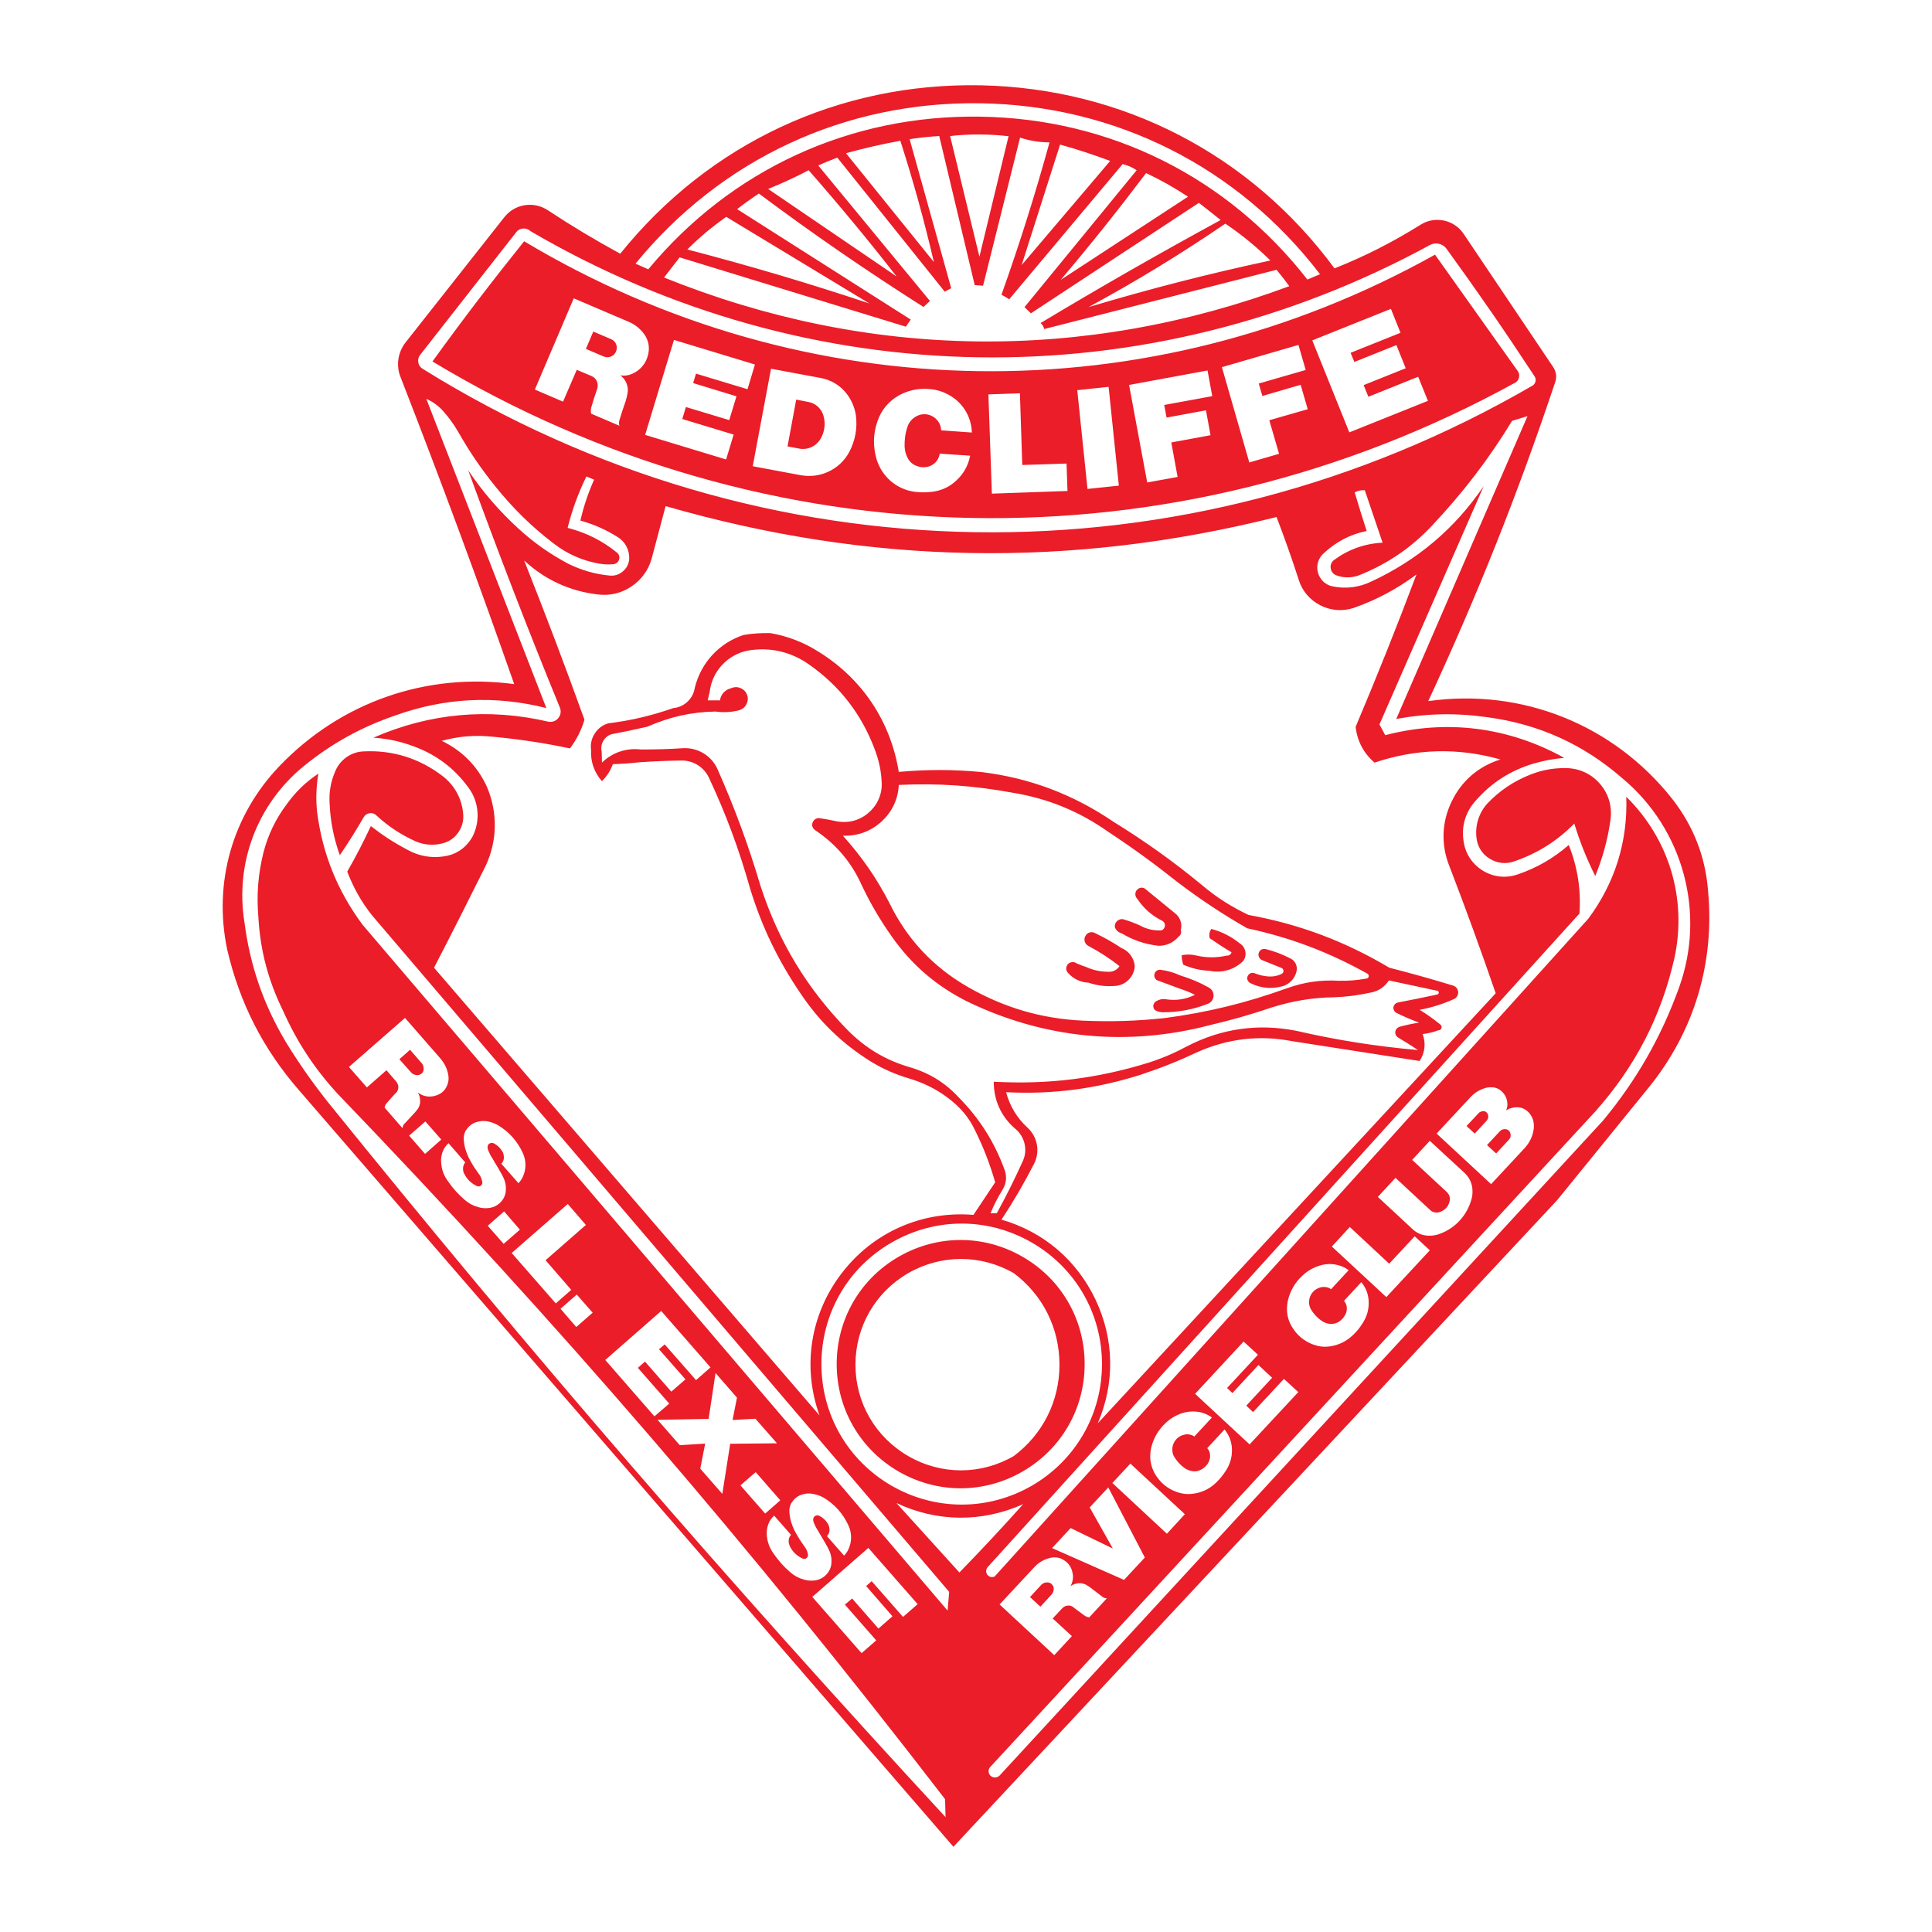 <?xml version="1.0" encoding="utf-8"?>
<!-- Generator: Adobe Illustrator 13.0.0, SVG Export Plug-In . SVG Version: 6.00 Build 14948)  -->
<!DOCTYPE svg PUBLIC "-//W3C//DTD SVG 1.0//EN" "http://www.w3.org/TR/2001/REC-SVG-20010904/DTD/svg10.dtd">
<svg version="1.0" id="Layer_1" xmlns="http://www.w3.org/2000/svg" xmlns:xlink="http://www.w3.org/1999/xlink" x="0px" y="0px"
	 width="192.756px" height="192.756px" viewBox="0 0 192.756 192.756" enable-background="new 0 0 192.756 192.756"
	 xml:space="preserve">
<g>
	<polygon fill-rule="evenodd" clip-rule="evenodd" fill="#FFFFFF" points="0,0 192.756,0 192.756,192.756 0,192.756 0,0 	"/>
	<path fill-rule="evenodd" clip-rule="evenodd" fill="#EA1D28" d="M39.845,105.68l1.069-0.943l1.116,1.289
		c0.126,0.125,0.188,0.266,0.22,0.424c0.016,0.078,0.031,0.156,0.016,0.236c0,0.078-0.016,0.141-0.047,0.219
		c-0.062,0.143-0.173,0.236-0.314,0.299c-0.078,0.047-0.141,0.062-0.235,0.062c-0.079,0-0.157,0-0.252-0.031
		c-0.173-0.047-0.33-0.141-0.44-0.283L39.845,105.68L39.845,105.68z M36.606,108.492l1.949-1.713l0.943,1.084
		c0.125,0.143,0.188,0.283,0.235,0.473c0.016,0.078,0.016,0.156,0,0.234c0,0.08-0.031,0.158-0.062,0.236
		c-0.032,0.062-0.063,0.125-0.126,0.189l-0.188,0.188l-0.739,0.834c-0.126,0.141-0.22,0.299-0.251,0.486l1.792,2.059
		c0-0.031,0-0.062,0.016-0.094c0.016-0.125,0.063-0.236,0.141-0.314l1.038-1.115c0.125-0.143,0.236-0.268,0.346-0.424
		c0.063-0.096,0.11-0.189,0.142-0.283c0.079-0.221,0.094-0.441,0.062-0.66c-0.016-0.252-0.094-0.457-0.22-0.676
		c0.283,0.219,0.582,0.346,0.927,0.393c0.267,0.031,0.535,0.016,0.802-0.062c0.377-0.096,0.708-0.299,0.958-0.613
		c0.063-0.096,0.126-0.174,0.173-0.283c0.11-0.205,0.173-0.424,0.204-0.66c0.016-0.252,0-0.473-0.063-0.723
		c-0.141-0.582-0.409-1.068-0.801-1.51l-3.474-3.977l-5.596,4.889L36.606,108.492L36.606,108.492z M40.819,113.303l1.588,1.822
		l1.619-1.43l-1.587-1.809L40.819,113.303L40.819,113.303z M44.749,114.057c-0.204,0.189-0.362,0.393-0.487,0.629
		c-0.188,0.393-0.283,0.785-0.251,1.225c0.031,0.725,0.251,1.369,0.691,1.949c0.487,0.709,1.006,1.289,1.667,1.855
		c0.393,0.346,0.833,0.582,1.352,0.723c0.33,0.094,0.628,0.127,0.974,0.094c0.676-0.047,1.273-0.439,1.588-1.053
		c0.125-0.268,0.188-0.518,0.188-0.816c0.016-0.299-0.031-0.582-0.126-0.881c-0.078-0.203-0.157-0.393-0.267-0.582l-0.283-0.502
		l-0.708-1.195c-0.142-0.203-0.235-0.408-0.33-0.629c-0.063-0.109-0.094-0.234-0.11-0.361c-0.016-0.062,0-0.125,0.016-0.188
		c0.031-0.127,0.126-0.236,0.251-0.268c0.063-0.031,0.126-0.031,0.189-0.031c0.078,0.016,0.141,0.031,0.204,0.062
		c0.299,0.174,0.534,0.377,0.723,0.66c0.062,0.078,0.11,0.174,0.157,0.268c0.079,0.203,0.094,0.393,0.079,0.598
		c-0.032,0.188-0.11,0.361-0.251,0.486l1.713,1.949c0.173-0.189,0.314-0.377,0.424-0.613c0.362-0.77,0.362-1.619,0.016-2.389
		c-0.55-1.195-1.383-2.139-2.53-2.814c-0.361-0.188-0.707-0.314-1.116-0.377c-0.314-0.031-0.613-0.016-0.927,0.08
		c-0.456,0.125-0.817,0.393-1.069,0.785c-0.047,0.047-0.079,0.109-0.11,0.172c-0.125,0.283-0.173,0.551-0.142,0.865
		c0.047,0.629,0.22,1.195,0.503,1.775c0.173,0.346,0.362,0.645,0.566,0.975l0.519,0.74c0.126,0.203,0.205,0.424,0.252,0.66
		c0.016,0.062,0.016,0.125,0,0.188c-0.016,0.047-0.047,0.109-0.079,0.141c-0.047,0.049-0.078,0.08-0.141,0.111
		c-0.063,0.016-0.11,0.016-0.173,0.016s-0.126-0.016-0.173-0.047c-0.518-0.252-0.911-0.613-1.178-1.117
		c-0.047-0.078-0.095-0.156-0.126-0.25c-0.047-0.174-0.063-0.346-0.032-0.535c0.032-0.156,0.095-0.314,0.205-0.439L44.749,114.057
		L44.749,114.057z M48.662,122.293l1.588,1.807l1.619-1.414l-1.572-1.824L48.662,122.293L48.662,122.293z M51.051,125.012
		l4.401,5.029l1.541-1.352l-2.562-2.955l4.024-3.52l-1.808-2.092L51.051,125.012L51.051,125.012z M55.924,130.576l1.572,1.822
		l1.635-1.43l-1.587-1.809L55.924,130.576L55.924,130.576z M60.388,135.684l4.904,5.627l1.478-1.273l-3.128-3.566l0.708-0.629
		l2.625,3.002l1.414-1.227l-2.64-3.002l0.565-0.486l3.128,3.566l1.446-1.271l-4.92-5.629L60.388,135.684L60.388,135.684z
		 M65.606,141.656l2.216,2.531l2.531-0.158l-0.487,2.5l2.2,2.516l0.786-5l4.668-0.047l-2.153-2.451l-2.279,0.125l0.44-2.23
		l-2.138-2.453l-0.692,4.574L65.606,141.656L65.606,141.656z M73.874,148.195l2.467,2.814l1.509-1.322l-2.452-2.812L73.874,148.195
		L73.874,148.195z M77.237,151.213c-0.205,0.189-0.362,0.393-0.487,0.629c-0.188,0.393-0.267,0.785-0.251,1.227
		c0.031,0.723,0.267,1.367,0.691,1.949c0.487,0.707,1.006,1.289,1.666,1.854c0.393,0.346,0.833,0.582,1.352,0.723
		c0.33,0.096,0.628,0.127,0.974,0.096c0.676-0.047,1.273-0.441,1.587-1.053c0.126-0.268,0.188-0.52,0.188-0.818
		c0.016-0.299-0.031-0.582-0.125-0.881c-0.079-0.203-0.157-0.377-0.267-0.58l-0.283-0.504l-0.707-1.195
		c-0.142-0.203-0.236-0.408-0.33-0.627c-0.063-0.111-0.094-0.236-0.11-0.361c-0.016-0.064,0-0.127,0.016-0.189
		c0.031-0.125,0.125-0.236,0.251-0.268c0.063-0.031,0.126-0.031,0.188-0.031c0.079,0.016,0.142,0.031,0.205,0.078
		c0.298,0.158,0.534,0.361,0.723,0.645c0.063,0.094,0.11,0.174,0.157,0.283c0.079,0.189,0.094,0.377,0.079,0.582
		c-0.031,0.188-0.11,0.361-0.251,0.486l1.713,1.949c0.173-0.188,0.314-0.377,0.424-0.613c0.362-0.77,0.362-1.619,0.016-2.389
		c-0.55-1.193-1.383-2.137-2.53-2.812c-0.362-0.189-0.708-0.299-1.116-0.363c-0.314-0.047-0.613-0.031-0.927,0.064
		c-0.456,0.125-0.817,0.393-1.069,0.785c-0.047,0.062-0.079,0.109-0.11,0.174c-0.126,0.283-0.173,0.549-0.142,0.863
		c0.047,0.629,0.22,1.211,0.503,1.777c0.173,0.346,0.361,0.643,0.566,0.975l0.519,0.754c0.125,0.188,0.22,0.408,0.251,0.645
		c0.016,0.062,0.016,0.125,0,0.188c-0.016,0.047-0.047,0.111-0.079,0.143c-0.047,0.047-0.078,0.078-0.141,0.109
		c-0.063,0.016-0.11,0.031-0.173,0.016c-0.063,0-0.126-0.016-0.173-0.047c-0.519-0.252-0.912-0.613-1.179-1.1
		c-0.047-0.096-0.094-0.174-0.11-0.268c-0.063-0.174-0.079-0.346-0.047-0.535c0.032-0.156,0.094-0.314,0.22-0.439L77.237,151.213
		L77.237,151.213z M81.041,159.324l4.919,5.611l1.462-1.273l-3.128-3.568l0.723-0.613l2.625,3.002l1.399-1.225l-2.625-3.02
		l0.55-0.486l3.128,3.568l1.462-1.273l-4.92-5.611L81.041,159.324L81.041,159.324z M103.8,160.299l-1.037-0.959l1.101-1.195
		c0.047-0.062,0.109-0.109,0.173-0.141c0.142-0.096,0.282-0.127,0.439-0.127c0.142,0,0.283,0.031,0.394,0.127
		c0.142,0.109,0.22,0.234,0.251,0.393c0.016,0.094,0.016,0.172,0,0.252c-0.031,0.172-0.094,0.33-0.22,0.455L103.8,160.299
		L103.8,160.299z M106.943,163.236l-1.917-1.76l0.942-1.006c0.063-0.062,0.126-0.109,0.189-0.156
		c0.141-0.096,0.298-0.127,0.471-0.127c0.157,0,0.299,0.047,0.425,0.143l0.22,0.172l0.896,0.66c0.141,0.111,0.314,0.174,0.503,0.205
		l1.76-1.902c-0.141,0-0.282-0.047-0.408-0.125l-1.21-0.928c-0.142-0.109-0.299-0.205-0.456-0.299
		c-0.095-0.047-0.188-0.094-0.299-0.109c-0.22-0.064-0.425-0.064-0.645-0.016c-0.235,0.047-0.425,0.125-0.613,0.266
		c0.157-0.281,0.252-0.596,0.252-0.926c0-0.143-0.016-0.268-0.047-0.395c-0.095-0.533-0.378-0.975-0.833-1.256
		c-0.188-0.127-0.378-0.221-0.613-0.268c-0.346-0.062-0.691-0.031-1.037,0.094c-0.535,0.174-0.99,0.473-1.368,0.896l-3.426,3.678
		l5.454,5.061L106.943,163.236L106.943,163.236z M112.146,157.627l2.074-2.232l-3.646-6.994l-1.854,1.996l2.311,4.102l-4.212-2.043
		l-1.855,1.996L112.146,157.627L112.146,157.627z M116.422,153.021l1.791-1.949l-5.438-5.047l-1.792,1.934L116.422,153.021
		L116.422,153.021z M120.445,144.486c0.078,0.078,0.126,0.156,0.173,0.252c0.094,0.203,0.126,0.408,0.11,0.627
		c-0.017,0.221-0.095,0.426-0.205,0.629c-0.157,0.221-0.33,0.41-0.55,0.551c-0.283,0.189-0.613,0.283-0.959,0.236
		c-0.314-0.031-0.581-0.143-0.833-0.314c-0.424-0.314-0.754-0.66-1.021-1.117c-0.078-0.109-0.126-0.234-0.157-0.361
		c-0.094-0.408-0.031-0.801,0.173-1.146c0.221-0.361,0.534-0.598,0.943-0.691c0.188-0.062,0.361-0.062,0.55-0.031
		c0.173,0.031,0.346,0.094,0.487,0.203l1.761-1.9c-0.33-0.236-0.676-0.395-1.069-0.504c-0.612-0.141-1.21-0.125-1.823,0.047
		c-0.66,0.205-1.21,0.52-1.713,0.99c-0.739,0.691-1.226,1.51-1.462,2.5c-0.031,0.172-0.062,0.346-0.078,0.533
		c-0.063,0.725,0.094,1.385,0.439,2.027c0.503,0.865,1.242,1.51,2.201,1.84c0.534,0.189,1.053,0.252,1.618,0.172
		c0.881-0.109,1.666-0.486,2.311-1.115c0.378-0.361,0.676-0.738,0.959-1.178c0.425-0.645,0.629-1.354,0.613-2.123
		c-0.016-0.738-0.268-1.414-0.739-1.996L120.445,144.486L120.445,144.486z M124.673,144.109l4.857-5.219l-1.431-1.32l-3.081,3.316
		l-0.676-0.645l2.578-2.781l-1.367-1.273l-2.594,2.797l-0.534-0.502l3.08-3.316l-1.43-1.32l-4.841,5.217L124.673,144.109
		L124.673,144.109z M134.088,129.789c0.079,0.08,0.126,0.158,0.173,0.252c0.095,0.189,0.126,0.393,0.11,0.613
		c-0.016,0.236-0.095,0.439-0.22,0.629c-0.142,0.236-0.314,0.408-0.534,0.566c-0.283,0.188-0.613,0.266-0.959,0.234
		c-0.314-0.047-0.582-0.141-0.834-0.33c-0.424-0.299-0.754-0.66-1.021-1.1c-0.078-0.125-0.125-0.236-0.156-0.377
		c-0.095-0.393-0.032-0.785,0.173-1.148c0.22-0.346,0.534-0.58,0.942-0.691c0.173-0.047,0.361-0.047,0.55-0.016
		c0.173,0.016,0.347,0.096,0.487,0.205l1.761-1.902c-0.33-0.236-0.676-0.408-1.068-0.502c-0.613-0.158-1.211-0.143-1.823,0.047
		c-0.66,0.203-1.211,0.518-1.714,0.99c-0.738,0.676-1.226,1.508-1.462,2.482c-0.031,0.189-0.062,0.361-0.078,0.551
		c-0.062,0.707,0.078,1.383,0.44,2.012c0.503,0.881,1.241,1.51,2.2,1.855c0.534,0.188,1.053,0.25,1.619,0.172
		c0.88-0.125,1.65-0.502,2.295-1.115c0.393-0.361,0.691-0.738,0.975-1.195c0.424-0.645,0.628-1.336,0.612-2.105
		c-0.016-0.756-0.267-1.432-0.738-1.996L134.088,129.789L134.088,129.789z M138.316,129.412l4.338-4.668l-1.509-1.398l-2.546,2.734
		l-3.93-3.662l-1.792,1.949L138.316,129.412L138.316,129.412z M137.468,119.416l3.489,3.238c0.424,0.393,0.942,0.598,1.509,0.629
		c0.408,0.016,0.786-0.031,1.163-0.174c1.604-0.582,2.782-1.902,3.206-3.553c0.095-0.377,0.095-0.723,0.048-1.115
		c-0.095-0.533-0.33-0.99-0.724-1.383l-3.505-3.238l-1.761,1.902l3.49,3.238c0.031,0.047,0.062,0.078,0.094,0.125
		c0.142,0.174,0.188,0.377,0.173,0.598c-0.031,0.393-0.22,0.738-0.519,0.975c-0.204,0.172-0.424,0.268-0.676,0.314
		c-0.062,0-0.11,0-0.173,0c-0.204,0-0.409-0.078-0.566-0.221l-3.489-3.238L137.468,119.416L137.468,119.416z M149.271,115.078
		l-0.912-0.832l1.258-1.354c0.047-0.062,0.11-0.094,0.157-0.141c0.126-0.062,0.252-0.109,0.393-0.094
		c0.268,0,0.503,0.203,0.535,0.471c0.016,0.078,0.016,0.143,0.016,0.221c-0.031,0.156-0.095,0.283-0.204,0.393L149.271,115.078
		L149.271,115.078z M147.134,113.098l-0.817-0.754l1.194-1.273c0.032-0.047,0.079-0.078,0.126-0.109
		c0.11-0.064,0.205-0.096,0.33-0.096c0.11-0.016,0.204,0.016,0.299,0.078c0.11,0.08,0.173,0.174,0.204,0.314
		c0.016,0.064,0.016,0.127,0.016,0.189c-0.016,0.141-0.078,0.268-0.173,0.377L147.134,113.098L147.134,113.098z M148.769,118.143
		l3.348-3.6c0.487-0.533,0.786-1.146,0.896-1.854c0.047-0.314,0.031-0.613-0.048-0.912c-0.125-0.424-0.377-0.785-0.738-1.037
		c-0.268-0.189-0.55-0.268-0.864-0.268c-0.409,0-0.771,0.109-1.101,0.299c0.11-0.236,0.157-0.471,0.126-0.738
		c-0.048-0.535-0.314-0.99-0.739-1.289c-0.204-0.143-0.408-0.221-0.629-0.252c-0.393-0.047-0.754,0-1.115,0.158
		c-0.456,0.172-0.849,0.439-1.195,0.816l-3.379,3.631L148.769,118.143L148.769,118.143z M130.441,27.892l1.258-0.534
		c-8.205-10.72-20.402-16.85-33.888-17.054c-13.486-0.205-25.855,5.548-34.406,16l1.273,0.566
		c8.283-9.981,20.166-15.435,33.133-15.23C110.763,11.828,122.473,17.675,130.441,27.892L130.441,27.892z M93.709,13.573
		c-1.021,0.062-1.949,0.157-2.955,0.314l4.149,14.869l-0.645,0.346L83.54,15.726c-0.66,0.251-1.258,0.487-1.902,0.786l11.144,13.517
		l-0.645,0.597c-5.784-3.678-10.923-7.214-16.425-11.317c-0.754,0.503-1.446,0.991-2.169,1.557l17.321,11.018l-0.487,0.708
		l-22.57-6.916l-1.556,2.012c20.354,8.205,41.809,8.503,62.383,0.864c-0.424-0.581-0.817-1.084-1.272-1.634l-23.184,5.91
		c-0.048-0.236-0.174-0.44-0.362-0.597c6.099-3.662,11.71-6.869,17.966-10.279c-0.738-0.598-1.415-1.132-2.169-1.713l-16.756,11.018
		l-0.644-0.613l11.19-13.659c-0.439-0.299-0.88-0.487-1.398-0.613l-11.316,13.486c-0.268-0.173-0.504-0.314-0.771-0.456
		c1.839-5.171,3.332-9.917,4.794-15.199c-1.021,0-1.965-0.157-2.939-0.472l-3.693,14.775l-0.833-0.063L93.709,13.573L93.709,13.573z
		 M94.794,13.573l2.923,12.04l2.908-12.024C98.629,13.369,96.79,13.353,94.794,13.573L94.794,13.573z M89.827,14.044
		c-1.886,0.346-3.583,0.739-5.422,1.242l8.771,10.861C92.185,21.935,91.147,18.147,89.827,14.044L89.827,14.044z M105.765,14.422
		l-3.835,12.024l8.833-10.389C109.065,15.428,107.51,14.909,105.765,14.422L105.765,14.422z M80.679,16.984
		c-1.352,0.707-2.609,1.289-4.04,1.87l12.81,8.723C86.542,23.852,83.792,20.536,80.679,16.984L80.679,16.984z M114.347,17.267
		c-2.829,3.741-5.485,7.073-8.52,10.657l12.7-8.299C117.145,18.712,115.84,17.974,114.347,17.267L114.347,17.267z M72.459,21.636
		c-1.43,1.006-2.656,2.027-3.882,3.253c6.303,1.65,11.993,3.333,18.17,5.391L72.459,21.636L72.459,21.636z M122.253,22.312
		c-4.543,3.097-8.818,5.706-13.659,8.331c6.178-1.839,11.852-3.301,18.154-4.653C125.317,24.591,123.903,23.428,122.253,22.312
		L122.253,22.312z M58.455,34.808l0.739-1.729l1.76,0.754c0.236,0.094,0.393,0.251,0.503,0.472c0.094,0.22,0.11,0.456,0.031,0.691
		c-0.079,0.251-0.267,0.456-0.503,0.566c-0.251,0.11-0.519,0.11-0.77,0L58.455,34.808L58.455,34.808z M56.175,40.073l1.368-3.175
		l1.493,0.629c0.236,0.11,0.409,0.283,0.519,0.519c0.094,0.236,0.11,0.487,0.031,0.739c-0.204,0.597-0.393,1.147-0.566,1.761
		c-0.078,0.235-0.094,0.471-0.047,0.723l2.829,1.21c-0.063-0.189-0.063-0.377,0-0.566c0.204-0.66,0.393-1.257,0.628-1.917
		c0.079-0.251,0.126-0.472,0.173-0.723c0.142-0.691-0.141-1.399-0.707-1.823c0.393,0.063,0.786,0.016,1.147-0.142
		c0.817-0.346,1.399-1.021,1.604-1.87c0.204-0.739,0.062-1.494-0.377-2.106c-0.409-0.55-0.912-0.959-1.541-1.226l-5.485-2.342
		l-3.882,9.101L56.175,40.073L56.175,40.073z M64.364,43.39l8.079,2.452l0.754-2.483l-5.125-1.556l0.362-1.194l4.322,1.305
		l0.723-2.374l-4.322-1.32l0.283-0.943l5.14,1.556l0.739-2.468l-8.079-2.452L64.364,43.39L64.364,43.39z M78.573,44.537l0.864-4.668
		l1.226,0.236c0.66,0.126,1.21,0.582,1.446,1.226c0.299,0.849,0.189,1.776-0.298,2.546c-0.456,0.691-1.273,1.037-2.075,0.88
		L78.573,44.537L78.573,44.537z M75.1,46.517l4.794,0.896c0.927,0.157,1.807,0.062,2.672-0.314c0.943-0.424,1.682-1.101,2.169-2.012
		c0.597-1.147,0.817-2.357,0.66-3.63c-0.126-0.833-0.44-1.557-0.958-2.217c-0.66-0.833-1.556-1.352-2.609-1.54l-4.904-0.912
		L75.1,46.517L75.1,46.517z M93.756,45.26c-0.094,0.692-0.645,1.242-1.336,1.336c-0.33,0.047-0.628,0.016-0.927-0.094
		c-0.409-0.141-0.723-0.409-0.927-0.786c-0.189-0.362-0.283-0.723-0.314-1.132c-0.016-0.691,0.062-1.336,0.283-1.996
		c0.142-0.424,0.409-0.77,0.802-1.006c0.503-0.314,1.132-0.346,1.666-0.063c0.534,0.283,0.88,0.817,0.896,1.415l3.065,0.22
		c-0.047-1.336-0.645-2.531-1.697-3.364c-0.833-0.628-1.761-0.958-2.782-0.99c-1.006-0.047-1.917,0.173-2.798,0.645
		c-1.021,0.582-1.745,1.446-2.122,2.53c-0.456,1.258-0.487,2.546-0.11,3.835c0.519,1.729,1.98,3.002,3.772,3.253
		c0.613,0.079,1.195,0.079,1.808,0c0.927-0.125,1.745-0.503,2.421-1.163c0.707-0.66,1.147-1.478,1.336-2.436L93.756,45.26
		L93.756,45.26z M98.959,49.252l7.545-0.267l-0.095-2.735l-4.417,0.142l-0.235-7.152l-3.144,0.11L98.959,49.252L98.959,49.252z
		 M108.5,48.781l3.128-0.33l-1.022-9.855l-3.128,0.33L108.5,48.781L108.5,48.781z M114.457,48.136l3.033-0.55l-0.629-3.442
		l3.914-0.723l-0.456-2.483l-3.93,0.723l-0.235-1.257l4.794-0.88l-0.472-2.562l-7.827,1.446L114.457,48.136L114.457,48.136z
		 M124.642,46.14l2.971-0.864l-0.975-3.348l3.835-1.1l-0.707-2.437l-3.819,1.116l-0.361-1.242l4.684-1.352l-0.723-2.499
		l-7.639,2.216L124.642,46.14L124.642,46.14z M134.622,43.138l7.844-3.144l-0.975-2.405l-4.967,1.997l-0.472-1.163l4.197-1.682
		l-0.928-2.311l-4.196,1.682l-0.378-0.912l4.982-1.996l-0.958-2.389l-7.844,3.144L134.622,43.138L134.622,43.138z M52.293,24.072
		c28.072,16.802,62.306,17.305,90.88,1.336l8.268,11.631c0.126,0.188,0.157,0.409,0.11,0.628c-0.048,0.205-0.173,0.393-0.361,0.503
		c-34.076,18.751-74.723,17.965-108.044-2.106C46.179,31.869,49.04,28.127,52.293,24.072L52.293,24.072z M51.507,23.161
		l-9.587,12.244c-0.173,0.22-0.236,0.472-0.189,0.739c0.047,0.283,0.189,0.503,0.425,0.645
		c33.966,21.14,76.152,21.785,110.747,1.682c0.157-0.094,0.251-0.251,0.299-0.424c0.031-0.188,0-0.361-0.11-0.519
		c-2.907-4.433-5.643-8.394-8.755-12.685c-0.188-0.267-0.439-0.44-0.77-0.519c-0.314-0.079-0.629-0.031-0.912,0.126
		c-28.323,15.419-61.881,14.9-89.717-1.383c-0.205-0.188-0.456-0.283-0.739-0.267S51.68,22.941,51.507,23.161L51.507,23.161z
		 M36.308,74.966c2.892-0.142,5.564,0.707,7.859,2.468c1.194,0.927,1.917,2.248,2.043,3.757c0.063,0.66-0.094,1.289-0.471,1.838
		c-0.362,0.55-0.896,0.928-1.541,1.101c-0.927,0.251-1.871,0.188-2.766-0.205c-1.446-0.66-2.672-1.461-3.851-2.546
		c-0.173-0.188-0.424-0.283-0.676-0.251c-0.267,0.031-0.487,0.173-0.613,0.393c-0.771,1.336-1.524,2.531-2.389,3.804
		c-0.613-1.729-0.943-3.38-1.021-5.219c-0.063-1.116,0.125-2.153,0.581-3.19C33.95,75.768,35.066,74.998,36.308,74.966
		L36.308,74.966z M42.532,39.79l11.977,30.854c-5.108-1.289-10.123-1.038-15.073,0.739c-3.442,1.179-6.381,2.813-9.195,5.108
		c-4.605,3.803-6.806,9.667-5.847,15.561c0.566,4.354,1.917,8.22,4.165,11.978c1.289,2.09,2.578,3.928,4.103,5.861
		c20.386,25.244,39.671,47.578,61.676,71.406l-0.047-1.791c-19.506-25.354-38.508-47.406-60.67-70.447
		c-2.279-2.5-3.993-5.109-5.376-8.205c-1.477-3.002-2.279-6.004-2.467-9.352c-0.188-2.216-0.032-4.259,0.503-6.428
		c0.472-1.824,1.242-3.411,2.389-4.92c0.864-1.195,1.87-2.153,3.096-2.971c-0.22,1.305-0.267,2.531-0.126,3.851
		c0.535,4.166,2.028,7.843,4.527,11.223l58.376,68.436l0.157-1.871l-57.59-67.507c-1.068-1.352-1.839-2.735-2.467-4.354
		c0.88-1.524,1.603-2.939,2.357-4.542c1.164,0.912,2.295,1.65,3.615,2.342c1.242,0.707,2.625,0.912,4.04,0.613
		c1.1-0.251,1.98-0.959,2.515-1.949c0.771-1.588,0.613-3.442-0.44-4.857c-1.399-1.918-3.207-3.285-5.454-4.103
		c-1.336-0.503-2.609-0.77-4.023-0.864c5.611-2.452,11.474-2.986,17.431-1.604c0.393,0.079,0.786-0.047,1.021-0.361
		c0.251-0.298,0.299-0.707,0.142-1.069c-3.301-8.063-6.146-15.466-9.132-23.639c1.478,2.185,3.049,4.008,4.998,5.799
		c1.541,1.415,3.112,2.515,4.951,3.505c1.352,0.66,2.672,1.053,4.166,1.194c0.487,0.047,0.943-0.094,1.32-0.424
		c0.377-0.314,0.597-0.754,0.629-1.242c0.031-0.864-0.377-1.682-1.116-2.153c-1.194-0.754-2.389-1.289-3.756-1.666
		c0.33-1.446,0.77-2.735,1.367-4.087l-0.77-0.314c-0.817,1.682-1.415,3.3-1.87,5.124c1.854,0.487,3.442,1.273,4.919,2.468
		c0.22,0.173,0.299,0.456,0.204,0.723c-0.078,0.251-0.314,0.424-0.582,0.439c-0.503,0.048-0.943,0.016-1.43-0.062
		c-1.682-0.314-3.144-0.959-4.495-1.996c-2.263-1.729-4.118-3.568-5.894-5.784c-1.399-1.745-2.546-3.427-3.646-5.375
		c-0.44-0.754-0.912-1.399-1.478-2.043C43.743,40.482,43.192,40.089,42.532,39.79L42.532,39.79z M152.698,77.277
		c1.163-0.456,2.295-0.66,3.536-0.644c1.32,0.015,2.531,0.565,3.396,1.572c0.864,0.99,1.226,2.263,1.053,3.568
		c-0.283,1.996-0.771,3.772-1.524,5.626c-0.864-1.729-1.525-3.379-2.091-5.234c-1.729,1.76-3.693,2.986-6.035,3.788
		c-0.833,0.283-1.698,0.173-2.437-0.299c-0.739-0.456-1.194-1.21-1.289-2.075c-0.142-1.257,0.236-2.467,1.085-3.411
		C149.633,78.865,151.032,77.937,152.698,77.277L152.698,77.277z M152.399,41.519l-1.54,0.472
		c-2.357,3.866-4.889,7.151-7.985,10.452c-2.027,2.153-4.307,3.725-7.041,4.857c-0.802,0.361-1.666,0.409-2.483,0.11
		c-0.314-0.11-0.534-0.377-0.582-0.691c-0.062-0.33,0.063-0.645,0.33-0.849c1.431-1.053,3.05-1.634,4.842-1.729l-1.776-5.234
		c-0.346-0.016-0.691,0.047-1.006,0.22c0.393,1.336,0.771,2.531,1.194,3.851c-1.635,0.33-3.033,1.068-4.26,2.2
		c-0.55,0.472-0.785,1.21-0.612,1.902c0.172,0.708,0.723,1.258,1.43,1.415c1.352,0.283,2.672,0.126,3.93-0.487
		c4.621-2.153,8.314-5.281,11.19-9.509l-10.404,23.781l0.581,1.069c6.13-1.604,12.308-0.817,17.855,2.263
		c-1.085,0.094-2.059,0.283-3.097,0.582c-2.278,0.691-4.181,1.902-5.736,3.694c-1.007,1.1-1.446,2.546-1.211,4.008
		c0.157,1.242,0.85,2.295,1.902,2.955c1.068,0.66,2.311,0.801,3.489,0.393c1.934-0.66,3.567-1.604,5.108-2.939
		c0.88,2.232,1.226,4.448,1.068,6.837l-59.004,65.167c-0.11,0.109-0.173,0.234-0.188,0.377c-0.016,0.141,0.016,0.283,0.094,0.408
		c0.095,0.109,0.205,0.203,0.346,0.236c0.142,0.031,0.283,0.016,0.409-0.049l59.209-65.605c2.672-3.583,3.961-7.717,3.803-12.181
		c4.291,4.228,6.067,10.185,4.81,16.063c-1.319,5.848-3.913,10.846-7.89,15.324l-60.356,65.387
		c-0.125,0.125-0.188,0.283-0.188,0.455c0,0.158,0.079,0.314,0.188,0.441c0.126,0.109,0.283,0.172,0.44,0.172
		c0.173,0,0.33-0.062,0.456-0.172l60.229-65.371c3.349-4.055,5.769-8.283,7.561-13.219c2.72-7.481,0.44-15.89-5.689-20.967
		c-3.851-3.348-8.268-5.344-13.312-6.036c-3.145-0.456-6.067-0.409-9.195,0.157L152.399,41.519L152.399,41.519z M66.408,50.494
		l-1.399,5.265c-0.33,1.147-1.021,2.091-2.028,2.767c-0.99,0.66-2.122,0.927-3.316,0.786c-2.813-0.33-5.297-1.461-7.372-3.395
		c2.153,5.423,4.04,10.39,6.02,15.891c-0.314,1.053-0.786,1.98-1.446,2.861c-2.625-0.55-5.014-0.912-7.67-1.163
		c-1.761-0.189-3.411-0.063-5.124,0.408c2.027,0.975,3.552,2.515,4.495,4.558c1.1,2.578,1.069,5.392-0.125,7.938
		c-1.745,3.505-3.348,6.68-5.14,10.138l38.461,44.67c-1.745-4.842-0.927-10.107,2.216-14.193c3.128-4.086,8-6.24,13.14-5.816
		l2.169-3.252c-0.534-1.84-1.163-3.475-2.012-5.188c-0.55-1.164-1.305-2.105-2.311-2.924c-1.226-1.006-2.531-1.697-4.055-2.184
		c-1.478-0.426-2.767-0.975-4.071-1.777c-2.845-1.791-5.093-3.961-6.963-6.758c-2.248-3.301-3.851-6.618-5.029-10.437
		c-1.101-3.914-2.389-7.403-4.118-11.097c-0.503-1.069-1.587-1.745-2.767-1.713c-1.446,0.016-2.75,0.079-4.197,0.173
		c-0.896,0.11-1.729,0.157-2.625,0.189c-0.236,0.66-0.597,1.21-1.084,1.697c-0.77-0.865-1.147-1.949-1.084-3.096
		c-0.079-0.582,0.031-1.147,0.361-1.65c0.314-0.503,0.77-0.849,1.336-1.022c2.295-0.283,4.338-0.77,6.507-1.524
		c1.084-0.094,1.98-0.943,2.138-2.012c0.613-2.499,2.405-4.463,4.857-5.281c0.912-0.157,1.76-0.204,2.688-0.189
		c1.76,0.314,3.316,0.912,4.825,1.871c4.338,2.688,7.167,6.932,7.985,11.977c2.829-0.251,5.422-0.251,8.252,0.016
		c4.841,0.597,9.116,2.216,13.155,4.951c3.175,1.964,5.957,3.945,8.834,6.319c1.461,1.241,2.938,2.169,4.652,2.986
		c5.108,0.927,9.604,2.625,14.052,5.266c2.2,0.566,4.181,1.115,6.334,1.775c0.299,0.08,0.503,0.33,0.534,0.645
		c0.016,0.299-0.142,0.582-0.425,0.709c-1.131,0.502-2.216,0.848-3.426,1.068c0.738,0.455,1.383,0.91,2.059,1.461
		c0.11,0.078,0.173,0.236,0.126,0.361c-0.047,0.143-0.173,0.236-0.314,0.221c-0.519,0.203-1.021,0.314-1.571,0.377
		c0.346,0.896,0.235,1.887-0.299,2.688l-12.731-1.98c-3.254-0.629-6.397-0.252-9.415,1.084c-1.901,0.896-3.678,1.604-5.674,2.264
		c-4.464,1.414-8.755,1.98-13.438,1.746c0.377,1.383,1.068,2.545,2.121,3.52c1.007,0.912,1.289,2.373,0.692,3.584
		c-1.022,1.996-2.044,3.74-3.27,5.611c4.196,1.211,7.513,4.039,9.383,7.984c1.871,3.945,1.949,8.314,0.221,12.338l39.703-42.908
		c-1.509-4.386-2.955-8.347-4.621-12.685c-0.849-2.122-0.771-4.385,0.22-6.429c0.975-2.059,2.688-3.537,4.873-4.212
		c-4.229-1.195-8.409-1.084-12.559,0.314c-1.085-0.927-1.729-2.153-1.887-3.568c2.186-5.187,4.087-9.933,6.067-15.199
		c-1.98,1.461-3.977,2.531-6.303,3.348c-1.116,0.346-2.264,0.251-3.301-0.283s-1.792-1.415-2.138-2.53
		c-0.707-2.185-1.399-4.134-2.216-6.271C106.802,56.734,86.778,56.372,66.408,50.494L66.408,50.494z M74.628,64.907
		c-2.027,0.393-3.584,2.059-3.819,4.102l-0.204,0.865h1.226c0.079-0.597,0.535-1.084,1.116-1.21c0.314-0.142,0.66-0.142,0.958,0
		c0.314,0.126,0.535,0.377,0.645,0.707c0.11,0.314,0.063,0.66-0.11,0.943c-0.157,0.299-0.44,0.487-0.771,0.566
		c-0.77,0.188-1.509,0.22-2.294,0.11c-2.405,0.047-4.574,0.535-6.774,1.509c-1.226,0.283-2.342,0.519-3.583,0.754
		c-0.362,0.11-0.645,0.346-0.833,0.676c-0.188,0.33-0.236,0.691-0.157,1.053l0.031,1.1c1.037-1.006,2.436-1.478,3.867-1.305
		c1.446,0,2.75-0.031,4.197-0.126c1.461-0.094,2.829,0.723,3.442,2.043c1.745,3.93,3.096,7.607,4.322,11.726
		c1.792,5.517,4.605,10.169,8.645,14.319c1.776,1.807,3.804,3.033,6.24,3.74c1.902,0.551,3.505,1.525,4.857,2.986
		c2.106,2.121,3.6,4.496,4.621,7.309c0.22,0.645,0.142,1.336-0.22,1.918c-0.487,0.785-0.865,1.525-1.211,2.357h0.629
		c0.975-1.775,1.792-3.426,2.625-5.266c0.472-1.1,0.157-2.389-0.771-3.158c-1.398-1.18-2.169-2.861-2.153-4.701
		c5.392,0.299,10.343-0.314,15.498-1.916c1.352-0.441,2.562-0.959,3.819-1.635c3.41-1.762,7.089-2.279,10.877-1.525
		c4.117,0.943,7.922,1.541,12.134,1.918c-0.676-0.441-1.305-0.85-1.996-1.258c-0.204-0.125-0.299-0.361-0.268-0.582
		c0.031-0.234,0.204-0.408,0.425-0.486c0.66-0.174,1.273-0.314,1.949-0.408c-0.802-0.299-1.51-0.598-2.264-0.975
		c-0.204-0.111-0.33-0.346-0.299-0.582c0.047-0.221,0.22-0.408,0.456-0.457c1.336-0.25,2.546-0.502,3.866-0.785
		c0.048,0,0.095-0.016,0.142-0.062c0.031-0.031,0.062-0.078,0.062-0.143c0-0.047-0.031-0.094-0.062-0.141
		c-0.047-0.031-0.094-0.047-0.142-0.047l-4.778-1.021c-0.408,0.629-1.006,1.053-1.744,1.195c-1.258,0.281-2.437,0.439-3.726,0.486
		c-2.153,0.031-4.118,0.361-6.192,1.006c-2.075,0.707-4.008,1.258-6.146,1.76c-8.252,2.17-16.504,1.383-24.19-2.311
		c-3.127-1.555-5.627-3.693-7.623-6.554c-1.163-1.65-2.09-3.238-2.955-5.045c-1.021-2.311-2.578-4.134-4.668-5.532
		c-0.251-0.158-0.362-0.487-0.251-0.755c0.094-0.283,0.377-0.471,0.676-0.44c0.566,0.079,1.084,0.173,1.65,0.299
		c1.132,0.236,2.264-0.031,3.159-0.754c0.896-0.723,1.415-1.776,1.415-2.923c-0.032-1.242-0.268-2.357-0.708-3.505
		c-1.305-3.474-3.458-6.271-6.492-8.409C78.966,65.033,76.828,64.53,74.628,64.907L74.628,64.907z M127.942,98.402
		c-1.101,0.299-2.2,0.188-3.222-0.33c-0.11-0.064-0.205-0.174-0.252-0.299c-0.047-0.127-0.047-0.268,0.016-0.393
		c0.063-0.127,0.157-0.221,0.283-0.283c0.126-0.048,0.268-0.048,0.393,0c0.472,0.188,0.943,0.299,1.446,0.33
		c0.456,0.016,0.88-0.062,1.273-0.268c0.109-0.062,0.188-0.173,0.173-0.299c0-0.125-0.079-0.236-0.188-0.283l-1.949-0.786
		c-0.142-0.063-0.236-0.157-0.299-0.299s-0.078-0.283-0.031-0.424s0.142-0.251,0.268-0.33c0.141-0.063,0.282-0.079,0.424-0.047
		c0.896,0.221,1.697,0.535,2.515,0.959c0.44,0.236,0.676,0.739,0.566,1.242C129.2,97.615,128.665,98.197,127.942,98.402
		L127.942,98.402z M120.477,100.162c-1.462,0.566-2.892,0.832-4.448,0.832c-0.22,0-0.425-0.047-0.628-0.125
		c-0.189-0.078-0.314-0.221-0.331-0.408c-0.031-0.189,0.048-0.377,0.188-0.504c0.331-0.234,0.724-0.33,1.116-0.252
		c0.99,0.143,1.949,0,2.846-0.455c-0.535-0.268-1.038-0.455-1.604-0.645l-2.2-0.816c-0.221-0.143-0.314-0.441-0.205-0.691
		c0.095-0.252,0.378-0.394,0.645-0.331c0.676,0.094,1.273,0.267,1.886,0.549c1.022,0.314,1.934,0.691,2.861,1.211
		c0.314,0.174,0.503,0.502,0.472,0.865C121.043,99.754,120.807,100.053,120.477,100.162L120.477,100.162z M113.482,89.694
		c-0.11-0.11-0.188-0.251-0.204-0.409c-0.017-0.157,0.016-0.314,0.109-0.44c0.095-0.126,0.22-0.22,0.378-0.267
		c0.156-0.032,0.298-0.016,0.439,0.063l3.019,2.467c0.518,0.393,0.754,1.053,0.581,1.682c0.095,0.236,0,0.519-0.22,0.66
		c-0.503,0.597-1.227,0.927-2.013,0.912c-1.336-0.158-2.515-0.55-3.662-1.242c-0.314-0.078-0.55-0.298-0.676-0.597
		c-0.031-0.235,0.032-0.456,0.204-0.613c0.157-0.157,0.378-0.236,0.598-0.205c0.598,0.173,1.132,0.377,1.697,0.629
		c0.676,0.377,1.399,0.534,2.169,0.487c0.189-0.079,0.314-0.267,0.33-0.487c0-0.204-0.109-0.393-0.314-0.487
		C114.913,91.344,114.111,90.637,113.482,89.694L113.482,89.694z M109.301,93.12c0.912,0.44,1.729,0.896,2.578,1.462
		c0.755,0.299,1.273,1.006,1.336,1.823c-0.062,0.991-0.833,1.823-1.823,1.948c-0.975,0.096-1.87,0-2.798-0.312
		c-0.785-0.033-1.478-0.363-2.012-0.943c-0.109-0.111-0.188-0.252-0.204-0.425c-0.016-0.158,0.047-0.314,0.142-0.456
		c0.109-0.126,0.251-0.204,0.424-0.22c0.157-0.032,0.314,0.016,0.456,0.11c0.314,0.142,0.613,0.251,0.943,0.361
		c0.723,0.33,1.462,0.487,2.263,0.487c0.44,0.016,0.85-0.188,1.085-0.566c-1.006-0.786-1.996-1.43-3.128-2.027
		c-0.173-0.095-0.283-0.251-0.346-0.44c-0.047-0.188-0.016-0.393,0.079-0.55c0.094-0.173,0.251-0.299,0.439-0.346
		C108.939,92.979,109.128,93.01,109.301,93.12L109.301,93.12z M120.696,93.607c-0.094-0.33-0.031-0.66,0.157-0.927
		c1.069,0.283,1.98,0.754,2.845,1.446c0.299,0.188,0.487,0.472,0.551,0.817c0.062,0.346-0.016,0.676-0.236,0.958
		c-0.88,0.849-2.105,1.211-3.316,0.959c-0.942-0.047-1.775-0.236-2.641-0.613c-0.109-0.314-0.156-0.613-0.156-0.943
		c0.471-0.094,0.927-0.094,1.398,0.016c1.053,0.251,2.06,0.251,3.112,0.016c0.109,0.015,0.204-0.016,0.298-0.079
		c0.079-0.062,0.142-0.157,0.158-0.251C122.096,94.551,121.42,94.111,120.696,93.607L120.696,93.607z M116.186,101.576
		c4.275-0.564,8.126-1.508,12.197-2.971c1.697-0.613,3.363-0.863,5.187-0.754c0.959,0.016,1.823-0.047,2.767-0.221
		c0.109-0.016,0.204-0.094,0.22-0.203c0.016-0.111-0.031-0.236-0.126-0.283c-3.866-2.154-7.67-3.6-11.992-4.527
		c-2.468-1.414-4.652-2.86-6.932-4.589c-2.295-1.823-4.448-3.395-6.9-5.014c-2.938-2.075-6.051-3.348-9.604-3.93
		c-3.851-0.707-7.418-0.959-11.332-0.77c-0.063,1.43-0.676,2.703-1.745,3.678c-1.069,0.959-2.405,1.446-3.835,1.383
		c1.871,2.075,3.333,4.181,4.621,6.665c1.761,3.646,4.401,6.459,7.922,8.472c3.568,2.027,7.246,3.111,11.349,3.316
		C110.795,101.953,113.372,101.875,116.186,101.576L116.186,101.576z M89.434,149.955l6.287,6.932
		c2.232-2.295,4.228-4.432,6.366-6.82C97.984,151.904,93.489,151.873,89.434,149.955L89.434,149.955z M85.348,136.156
		c0,3.787,1.98,7.213,5.265,9.115s7.246,1.902,10.531,0c2.908-2.184,4.559-5.484,4.559-9.115c0-3.646-1.65-6.947-4.559-9.133
		c-3.285-1.887-7.246-1.887-10.531,0C87.328,128.926,85.348,132.367,85.348,136.156L85.348,136.156z M83.477,136.092
		c0-4.447,2.326-8.486,6.177-10.703c3.866-2.232,8.519-2.232,12.37,0c3.866,2.217,6.192,6.256,6.192,10.703
		c0,4.465-2.326,8.488-6.192,10.721c-3.852,2.232-8.504,2.232-12.37,0C85.803,144.58,83.477,140.557,83.477,136.092L83.477,136.092z
		 M81.953,136.092c0,5.047,2.625,9.604,6.994,12.135c4.37,2.516,9.635,2.516,14.004,0c4.354-2.531,6.994-7.088,6.994-12.135
		c0-5.029-2.641-9.604-6.994-12.117c-4.369-2.531-9.635-2.531-14.004,0C84.577,126.488,81.953,131.062,81.953,136.092
		L81.953,136.092z M95.124,184.252l-65.276-75.461c-3.6-4.133-5.941-8.723-7.183-14.067c-1.399-6.665,0.519-13.392,5.234-18.311
		c6.13-6.382,14.648-9.336,23.403-8.158c-3.709-10.578-7.246-20.119-11.316-30.571c-0.503-1.195-0.299-2.546,0.503-3.552
		l9.792-12.417c0.519-0.676,1.226-1.1,2.059-1.242c0.833-0.126,1.635,0.047,2.342,0.519c2.405,1.587,4.668,2.939,7.199,4.322
		C70.746,14.296,83.729,8.229,97.874,8.512c14.146,0.299,26.878,6.885,35.271,18.264c3.08-1.226,5.783-2.609,8.613-4.37
		c0.707-0.44,1.524-0.566,2.342-0.393c0.817,0.188,1.493,0.66,1.949,1.352l8.927,13.281c0.299,0.456,0.362,1.006,0.173,1.525
		c-3.74,11.159-7.701,21.108-12.652,31.781c9.353-1.321,18.5,2.357,24.347,9.761c2.106,2.703,3.301,5.737,3.568,9.147
		c0.676,7.199-1.367,14.02-5.91,19.631l-9.147,11.254L95.124,184.252L95.124,184.252z"/>
</g>
</svg>
